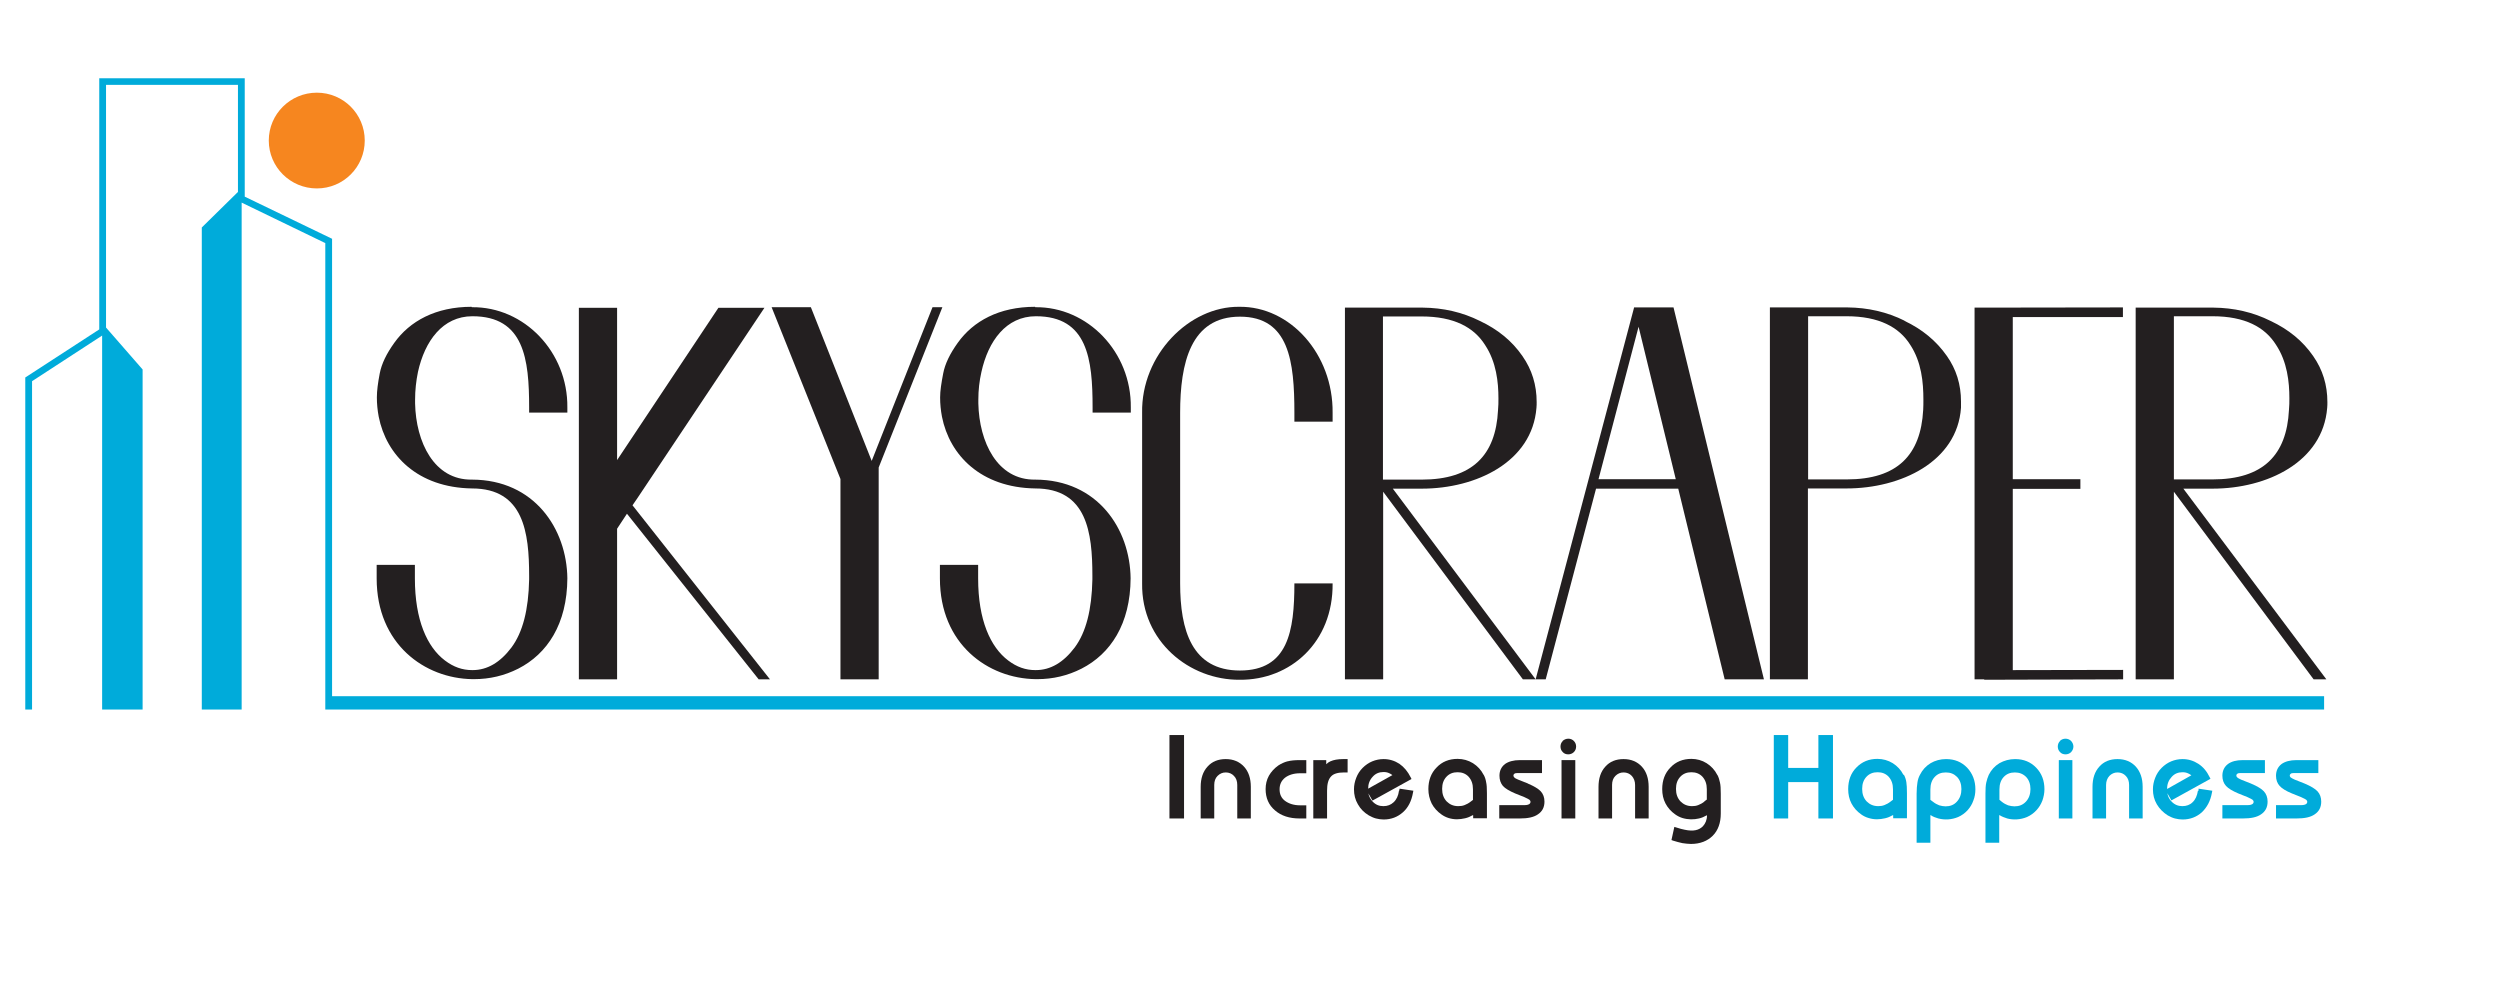 <?xml version="1.0" encoding="UTF-8"?>
<svg id="Layer_1" xmlns="http://www.w3.org/2000/svg" version="1.1" viewBox="0 0 121.66 48.55">
  <!-- Generator: Adobe Illustrator 29.5.1, SVG Export Plug-In . SVG Version: 2.1.0 Build 141)  -->
  <defs>
    <style>
      .st0 {
        fill: #231f20;
      }

      .st1 {
        fill: #00abda;
      }

      .st2 {
        fill: #f6861f;
      }
    </style>
  </defs>
  <g>
    <rect class="st0" x="56.91" y="35.77" width=".71" height="4.06"/>
    <path class="st0" d="M59.65,36.94c-.37,0-.67.12-.89.37-.22.24-.33.57-.33.98v1.54h.66v-1.63c0-.18.05-.33.16-.44.11-.11.24-.17.4-.17s.3.06.4.17c.11.11.16.26.16.44v1.63h.66v-1.54c0-.41-.11-.74-.33-.98-.22-.24-.52-.37-.89-.37Z"/>
    <path class="st0" d="M62.65,37.05c-.15.04-.3.11-.44.2-.2.14-.35.31-.46.5-.11.2-.16.42-.16.65,0,.43.15.78.46,1.04.3.26.7.39,1.19.39h.33v-.64h-.3c-.31,0-.55-.08-.74-.22-.18-.14-.26-.32-.26-.56s.09-.42.26-.56c.18-.14.43-.22.74-.22h.3v-.64h-.33c-.23,0-.43.02-.58.06Z"/>
    <path class="st0" d="M64.74,37.05c-.07.03-.14.08-.2.14v-.2h-.63v2.84h.67v-1.35c0-.33.06-.55.19-.69.12-.14.34-.2.64-.2h.17v-.65h-.22c-.26,0-.46.04-.62.11Z"/>
    <path class="st0" d="M68.08,38.48c-.03.24-.12.43-.26.56-.14.13-.3.19-.5.19-.21,0-.38-.07-.53-.23-.1-.11-.17-.24-.2-.39l.2.35,1.9-1.05-.04-.08c-.14-.28-.32-.5-.55-.66-.23-.15-.49-.23-.77-.23-.19,0-.38.04-.55.11-.17.07-.33.18-.47.32-.14.14-.24.3-.31.48-.07.18-.11.36-.11.56,0,.27.06.51.19.73.13.23.3.4.53.54.11.06.23.12.35.15.12.03.25.05.37.05.37,0,.68-.12.94-.35.26-.23.42-.55.49-.95l.02-.1-.67-.1-.02.1ZM66.58,38.38c0-.23.07-.42.22-.58.14-.16.32-.23.53-.23.11,0,.2.02.28.06.05.02.1.05.15.09l-1.18.66Z"/>
    <path class="st0" d="M72.2,37.71c-.12-.24-.3-.43-.52-.57-.23-.14-.48-.21-.75-.21-.41,0-.76.14-1.02.42-.27.27-.4.63-.4,1.05,0,.26.06.49.16.7.11.21.27.39.47.53.11.08.23.14.36.18.13.04.27.06.4.06s.27-.02.4-.05c.13-.03.25-.08.37-.15h.02s0,.15,0,.15h.67v-1.21c0-.25-.01-.43-.04-.55-.02-.13-.06-.25-.12-.36ZM71.69,38.92l-.12.09c-.1.08-.2.13-.3.17-.1.04-.2.05-.31.05-.23,0-.41-.08-.56-.23-.15-.16-.22-.36-.22-.61s.07-.44.21-.59c.14-.15.32-.22.54-.22s.4.07.54.22c.14.16.21.35.21.61v.51Z"/>
    <path class="st0" d="M74.36,38.13l-.48-.19c-.09-.04-.16-.07-.19-.11-.03-.03-.04-.06-.04-.08,0-.05.02-.08.04-.09.03-.03.08-.04.15-.04h1.2v-.63h-1.08c-.31,0-.55.07-.72.19-.18.14-.27.33-.27.57,0,.2.06.37.17.5.11.12.31.24.59.36l.45.18c.16.07.22.11.25.13.03.03.05.06.05.1,0,.05-.02.08-.06.11-.05.03-.12.05-.22.05h-1.24v.65h.99c.4,0,.69-.06.89-.2.21-.14.32-.34.32-.62,0-.2-.06-.37-.18-.5-.11-.12-.32-.25-.63-.38Z"/>
    <rect class="st0" x="75.99" y="36.99" width=".67" height="2.84"/>
    <path class="st0" d="M76.05,36.06c-.07.07-.11.16-.11.27s.04.2.11.27c.07.08.17.11.27.11s.2-.04.27-.11c.07-.07.11-.16.11-.27s-.04-.2-.11-.27c-.14-.15-.39-.15-.55,0Z"/>
    <path class="st0" d="M79.01,36.94c-.37,0-.67.12-.89.37-.22.24-.33.57-.33.98v1.54h.66v-1.63c0-.18.05-.33.16-.44.11-.11.24-.17.4-.17s.3.06.4.17c.1.11.16.26.16.44v1.63h.66v-1.54c0-.41-.11-.74-.33-.98-.22-.24-.52-.37-.89-.37Z"/>
    <path class="st0" d="M83.57,37.71c-.12-.24-.3-.43-.52-.57-.22-.14-.48-.21-.74-.21-.41,0-.76.14-1.02.42-.27.27-.4.63-.4,1.05,0,.26.05.49.16.7.11.21.27.39.47.53.11.08.23.14.36.18.27.08.55.08.8.02.13-.03.25-.08.37-.15h.02c0,.22-.08.4-.2.53-.19.19-.46.26-.88.17-.12-.02-.25-.06-.41-.11l-.1-.03-.14.64.08.03c.16.05.31.09.45.12.14.02.28.04.42.04.44,0,.8-.14,1.06-.4.26-.26.39-.63.39-1.08v-.96c0-.25-.01-.43-.04-.55-.03-.13-.06-.25-.12-.36ZM82.94,39.01c-.1.08-.2.13-.3.17-.1.04-.2.05-.3.05-.23,0-.41-.08-.56-.23-.15-.16-.22-.36-.22-.61s.07-.44.21-.59c.14-.15.32-.22.54-.22s.4.07.54.22c.14.16.21.35.21.61v.5l-.12.09Z"/>
  </g>
  <g>
    <polygon class="st1" points="88.49 37.37 87.02 37.37 87.02 35.77 86.32 35.77 86.32 39.83 87.02 39.83 87.02 38.06 88.49 38.06 88.49 39.83 89.2 39.83 89.2 35.77 88.49 35.77 88.49 37.37"/>
    <path class="st1" d="M92.63,37.71c-.12-.24-.3-.43-.52-.57-.23-.14-.48-.21-.75-.21-.41,0-.75.14-1.02.42-.27.27-.4.63-.4,1.05,0,.26.05.49.16.7.11.21.27.39.47.53.11.08.23.14.37.18.13.04.27.06.4.06s.27-.02.4-.05c.13-.03.25-.08.37-.15h.02s0,.15,0,.15h.67v-1.21c0-.25-.01-.43-.03-.55-.02-.13-.06-.25-.12-.36ZM92.12,38.92l-.12.09c-.1.08-.2.13-.3.17-.1.04-.2.05-.3.05-.23,0-.41-.08-.56-.23-.15-.16-.22-.36-.22-.61s.07-.44.21-.59c.14-.15.32-.22.54-.22s.4.07.54.22c.14.16.21.35.21.61v.51Z"/>
    <path class="st1" d="M94.7,36.94c-.27,0-.53.07-.75.2-.23.14-.4.33-.52.57-.06.11-.1.23-.12.37-.02.13-.04.31-.04.54v2.39h.67v-1.34h.02c.11.08.24.12.37.16.31.08.65.06.96-.07.18-.08.33-.19.46-.33.12-.14.22-.29.28-.47.07-.17.1-.36.1-.55,0-.42-.14-.77-.4-1.05-.27-.28-.61-.42-1.02-.42ZM93.94,38.92v-.5c0-.26.07-.46.21-.61.14-.15.31-.22.54-.22s.4.07.55.22c.14.15.21.35.21.59s-.07.45-.22.61c-.14.16-.33.23-.55.23-.1,0-.21-.02-.31-.05-.1-.04-.2-.09-.3-.17l-.12-.09Z"/>
    <path class="st1" d="M98.06,36.94c-.27,0-.53.07-.76.2-.23.14-.4.33-.52.57-.05.11-.09.24-.12.37-.03.13-.04.31-.04.54v2.39h.67v-1.34h.02c.11.07.24.12.37.16.3.08.65.06.96-.07.18-.08.33-.19.46-.33.13-.14.22-.29.29-.47.06-.17.1-.36.1-.55,0-.42-.13-.77-.4-1.05-.27-.28-.61-.42-1.02-.42ZM97.3,38.92v-.5c0-.26.07-.46.21-.61.14-.15.32-.22.54-.22s.4.07.55.22c.14.15.21.35.21.59s-.07.45-.22.61c-.15.16-.33.23-.56.23-.1,0-.2-.02-.31-.05-.1-.04-.2-.09-.3-.17l-.12-.1Z"/>
    <rect class="st1" x="100.19" y="36.99" width=".66" height="2.84"/>
    <path class="st1" d="M100.25,36.06c-.07.07-.11.16-.11.27s.04.2.11.27c.07.08.17.11.27.11s.2-.04.27-.11c.07-.08.11-.17.11-.27s-.04-.19-.11-.27c-.15-.15-.4-.15-.55,0Z"/>
    <path class="st1" d="M103.05,36.94c-.37,0-.67.12-.89.37-.22.24-.33.57-.33.98v1.54h.66v-1.63c0-.18.06-.33.16-.44.11-.11.24-.17.4-.17s.3.06.4.17c.11.11.16.26.16.44v1.63h.66v-1.54c0-.41-.11-.73-.33-.98-.22-.24-.52-.37-.89-.37Z"/>
    <path class="st1" d="M106.96,38.48c-.04.24-.12.43-.26.56-.13.13-.3.19-.5.19s-.38-.07-.53-.23c-.11-.11-.17-.25-.2-.4l.2.35,1.9-1.05-.04-.08c-.14-.29-.32-.5-.55-.65-.23-.15-.49-.23-.77-.23-.19,0-.38.04-.55.11-.17.07-.33.18-.47.32-.14.14-.24.3-.31.48-.07.18-.11.36-.11.56,0,.27.06.51.19.73.13.22.31.4.53.54.11.06.23.12.35.15.12.03.25.05.37.05.37,0,.68-.12.94-.35.25-.24.42-.55.49-.95l.02-.1-.67-.1v.1ZM105.46,38.38h0c0-.23.08-.42.22-.57.14-.16.32-.23.53-.23.11,0,.2.02.28.06.05.02.1.05.15.09l-1.17.66Z"/>
    <path class="st1" d="M109.54,38.13l-.48-.19c-.09-.04-.16-.08-.19-.11-.03-.03-.04-.06-.04-.08,0-.05.02-.08.04-.09.03-.03.09-.04.15-.04h1.2v-.63h-1.08c-.3,0-.54.06-.72.19-.18.14-.27.33-.27.57,0,.2.06.37.18.5.11.12.31.24.59.36l.45.18c.16.07.22.11.25.13.03.03.05.06.05.1,0,.05-.02.08-.06.11-.05.03-.12.05-.22.05h-1.24v.65h.99c.4,0,.69-.06.89-.2.21-.14.32-.34.32-.62,0-.2-.06-.37-.18-.5-.11-.12-.32-.25-.63-.38Z"/>
    <path class="st1" d="M112.78,38.51c-.11-.12-.32-.25-.63-.38l-.48-.19c-.09-.04-.16-.08-.2-.11-.03-.03-.04-.06-.04-.08,0-.05.02-.08.04-.09.03-.03.08-.04.15-.04h1.2v-.63h-1.07c-.31,0-.55.07-.72.19-.18.14-.27.33-.27.57,0,.2.06.37.18.5.11.12.3.24.59.36l.45.18c.16.07.22.11.25.13.03.03.05.06.05.1,0,.05-.02.08-.06.11-.05.03-.12.05-.22.05h-1.24v.65h.99c.4,0,.69-.06.89-.2.21-.14.32-.34.32-.62,0-.2-.06-.37-.18-.5Z"/>
  </g>
  <polygon class="st1" points="16.16 33.88 16.16 11.62 11.91 9.57 11.91 3.81 4.83 3.81 4.83 16.03 1.23 18.37 1.23 34.53 1.56 34.53 1.56 18.55 4.97 16.33 4.97 34.53 6.94 34.53 6.94 17.98 5.16 15.94 5.16 4.13 11.58 4.13 11.58 9.34 9.82 11.07 9.82 34.53 11.76 34.53 11.76 9.86 15.83 11.83 15.83 34.53 113.1 34.53 113.1 33.88 16.16 33.88"/>
  <path class="st2" d="M17.75,6.84c0,1.29-1.04,2.33-2.33,2.33s-2.34-1.04-2.34-2.33,1.05-2.33,2.34-2.33,2.33,1.04,2.33,2.33"/>
  <g>
    <path class="st0" d="M22.95,14.93c-1.75,0-3.01.7-3.76,1.75-.38.53-.62,1.02-.71,1.49-.09.47-.14.85-.14,1.17s.03.62.09.94c.37,1.87,1.89,3.45,4.54,3.49,2.52,0,2.78,2.15,2.78,4.25v.18c-.03,1.48-.31,2.57-.86,3.31-.55.73-1.18,1.1-1.89,1.1h-.03c-.47,0-.9-.15-1.32-.47-.86-.65-1.46-1.96-1.46-3.99v-.66h-1.86v.66c0,3.2,2.34,4.87,4.66,4.9h.08c.76,0,1.48-.17,2.15-.51,1.41-.72,2.38-2.17,2.39-4.4-.03-2.4-1.6-4.79-4.64-4.8-1.85.03-2.73-1.83-2.77-3.71v-.18c0-.46.05-.91.14-1.35.33-1.5,1.2-2.71,2.65-2.71,2.52,0,2.76,2.09,2.76,4.44v.25h1.86v-.25c.03-2.7-2.1-4.91-4.65-4.88Z"/>
    <polygon class="st0" points="31.02 24.24 37.2 14.98 34.96 14.98 30.03 22.39 30.03 14.98 28.17 14.98 28.17 33.06 30.03 33.06 30.03 25.73 30.51 25 36.92 33.06 37.47 33.06 30.78 24.59 31.02 24.24"/>
    <polygon class="st0" points="45.38 14.95 42.42 22.43 39.46 14.95 37.55 14.95 40.9 23.31 40.9 33.06 42.76 33.06 42.76 22.75 45.86 14.95 45.38 14.95"/>
    <path class="st0" d="M50.37,14.93c-1.75,0-3.01.7-3.76,1.75-.38.53-.62,1.02-.71,1.49-.09.47-.15.85-.15,1.17s.03.62.09.94c.37,1.87,1.89,3.45,4.54,3.49,2.52,0,2.78,2.15,2.78,4.25v.18c-.03,1.48-.31,2.57-.86,3.31-.55.73-1.18,1.1-1.89,1.1h-.03c-.47,0-.9-.15-1.32-.47-.86-.65-1.46-1.96-1.46-3.99v-.66h-1.86v.66c0,3.2,2.34,4.87,4.66,4.9h.08c.76,0,1.48-.17,2.15-.51,1.41-.72,2.38-2.17,2.39-4.4-.03-2.4-1.6-4.79-4.64-4.8-1.85.03-2.73-1.83-2.77-3.71v-.18c0-.46.05-.91.15-1.35.33-1.5,1.2-2.71,2.65-2.71,2.52,0,2.76,2.09,2.76,4.44v.25h1.86v-.25c.03-2.7-2.1-4.91-4.65-4.88Z"/>
    <path class="st0" d="M60.31,14.93c-2.44-.03-4.78,2.34-4.73,5.16v8.3c-.04,2.83,2.31,4.71,4.75,4.69,2.47.02,4.55-1.83,4.52-4.69h-1.86c0,2.33-.31,4.24-2.65,4.24s-2.91-1.96-2.91-4.24v-8.3c0-2.42.51-4.68,2.91-4.68s2.65,2.19,2.65,4.68v.43h1.86v-.43c.03-2.86-2.07-5.19-4.54-5.16Z"/>
    <polygon class="st0" points="97.95 23.79 101.24 23.79 101.24 23.32 97.95 23.32 97.95 15.43 103.31 15.43 103.31 14.96 96.56 14.97 96.09 14.97 96.09 33.06 96.56 33.06 96.56 33.08 103.32 33.06 103.32 32.6 97.95 32.61 97.95 23.79"/>
    <path class="st0" d="M113.25,19.85c.01-.09.01-.19.01-.28,0-.84-.23-1.58-.69-2.24-.51-.74-1.2-1.3-2.07-1.71-.86-.43-1.79-.64-2.79-.65h-2.74s0,0,0,0h-1.04v18.09h1.86v-9.13l6.8,9.13h.62l-6.96-9.28h1.42c2.66,0,5.37-1.3,5.58-3.93ZM105.79,23.33v-7.94h1.88c1.58,0,2.55.53,3.09,1.39.55.83.65,1.81.65,2.6,0,.19,0,.37-.02.57-.11,2.19-1.25,3.38-3.72,3.38h-1.88Z"/>
    <path class="st0" d="M92.69,15.61c-.86-.43-1.79-.64-2.79-.65h-2.73s0,0,0,0h-1.04v18.1h1.85v-9.29h1.88c2.64,0,5.39-1.3,5.57-3.93,0-.1,0-.21,0-.3,0-.83-.23-1.57-.69-2.22-.51-.73-1.2-1.3-2.07-1.71ZM93.59,19.95c-.12,2.19-1.25,3.38-3.72,3.38h-1.88v-7.94h1.87c1.58,0,2.56.53,3.1,1.39.55.84.64,1.82.64,2.68,0,.16,0,.33-.01.5Z"/>
    <path class="st0" d="M69.19,23.78c2.65,0,5.37-1.3,5.58-3.93.01-.09.01-.19.01-.28,0-.84-.23-1.58-.69-2.24-.51-.74-1.2-1.3-2.07-1.71-.86-.43-1.79-.64-2.79-.65h-2.74s0,0,0,0h-1.04v18.09h1.86v-9.13l6.8,9.13h.62l-6.95-9.28h1.42ZM67.3,15.4h1.88c1.58,0,2.55.53,3.09,1.39.55.83.65,1.81.65,2.6,0,.19,0,.37-.02.57-.11,2.19-1.25,3.38-3.72,3.38h-1.88v-7.94Z"/>
    <path class="st0" d="M79.52,14.95v.02l-4.79,18.09h.49l2.45-9.28h4l2.26,9.28h1.91l-4.4-18.1h-1.93ZM77.79,23.32l1.95-7.42,1.81,7.42h-3.76Z"/>
  </g>
</svg>